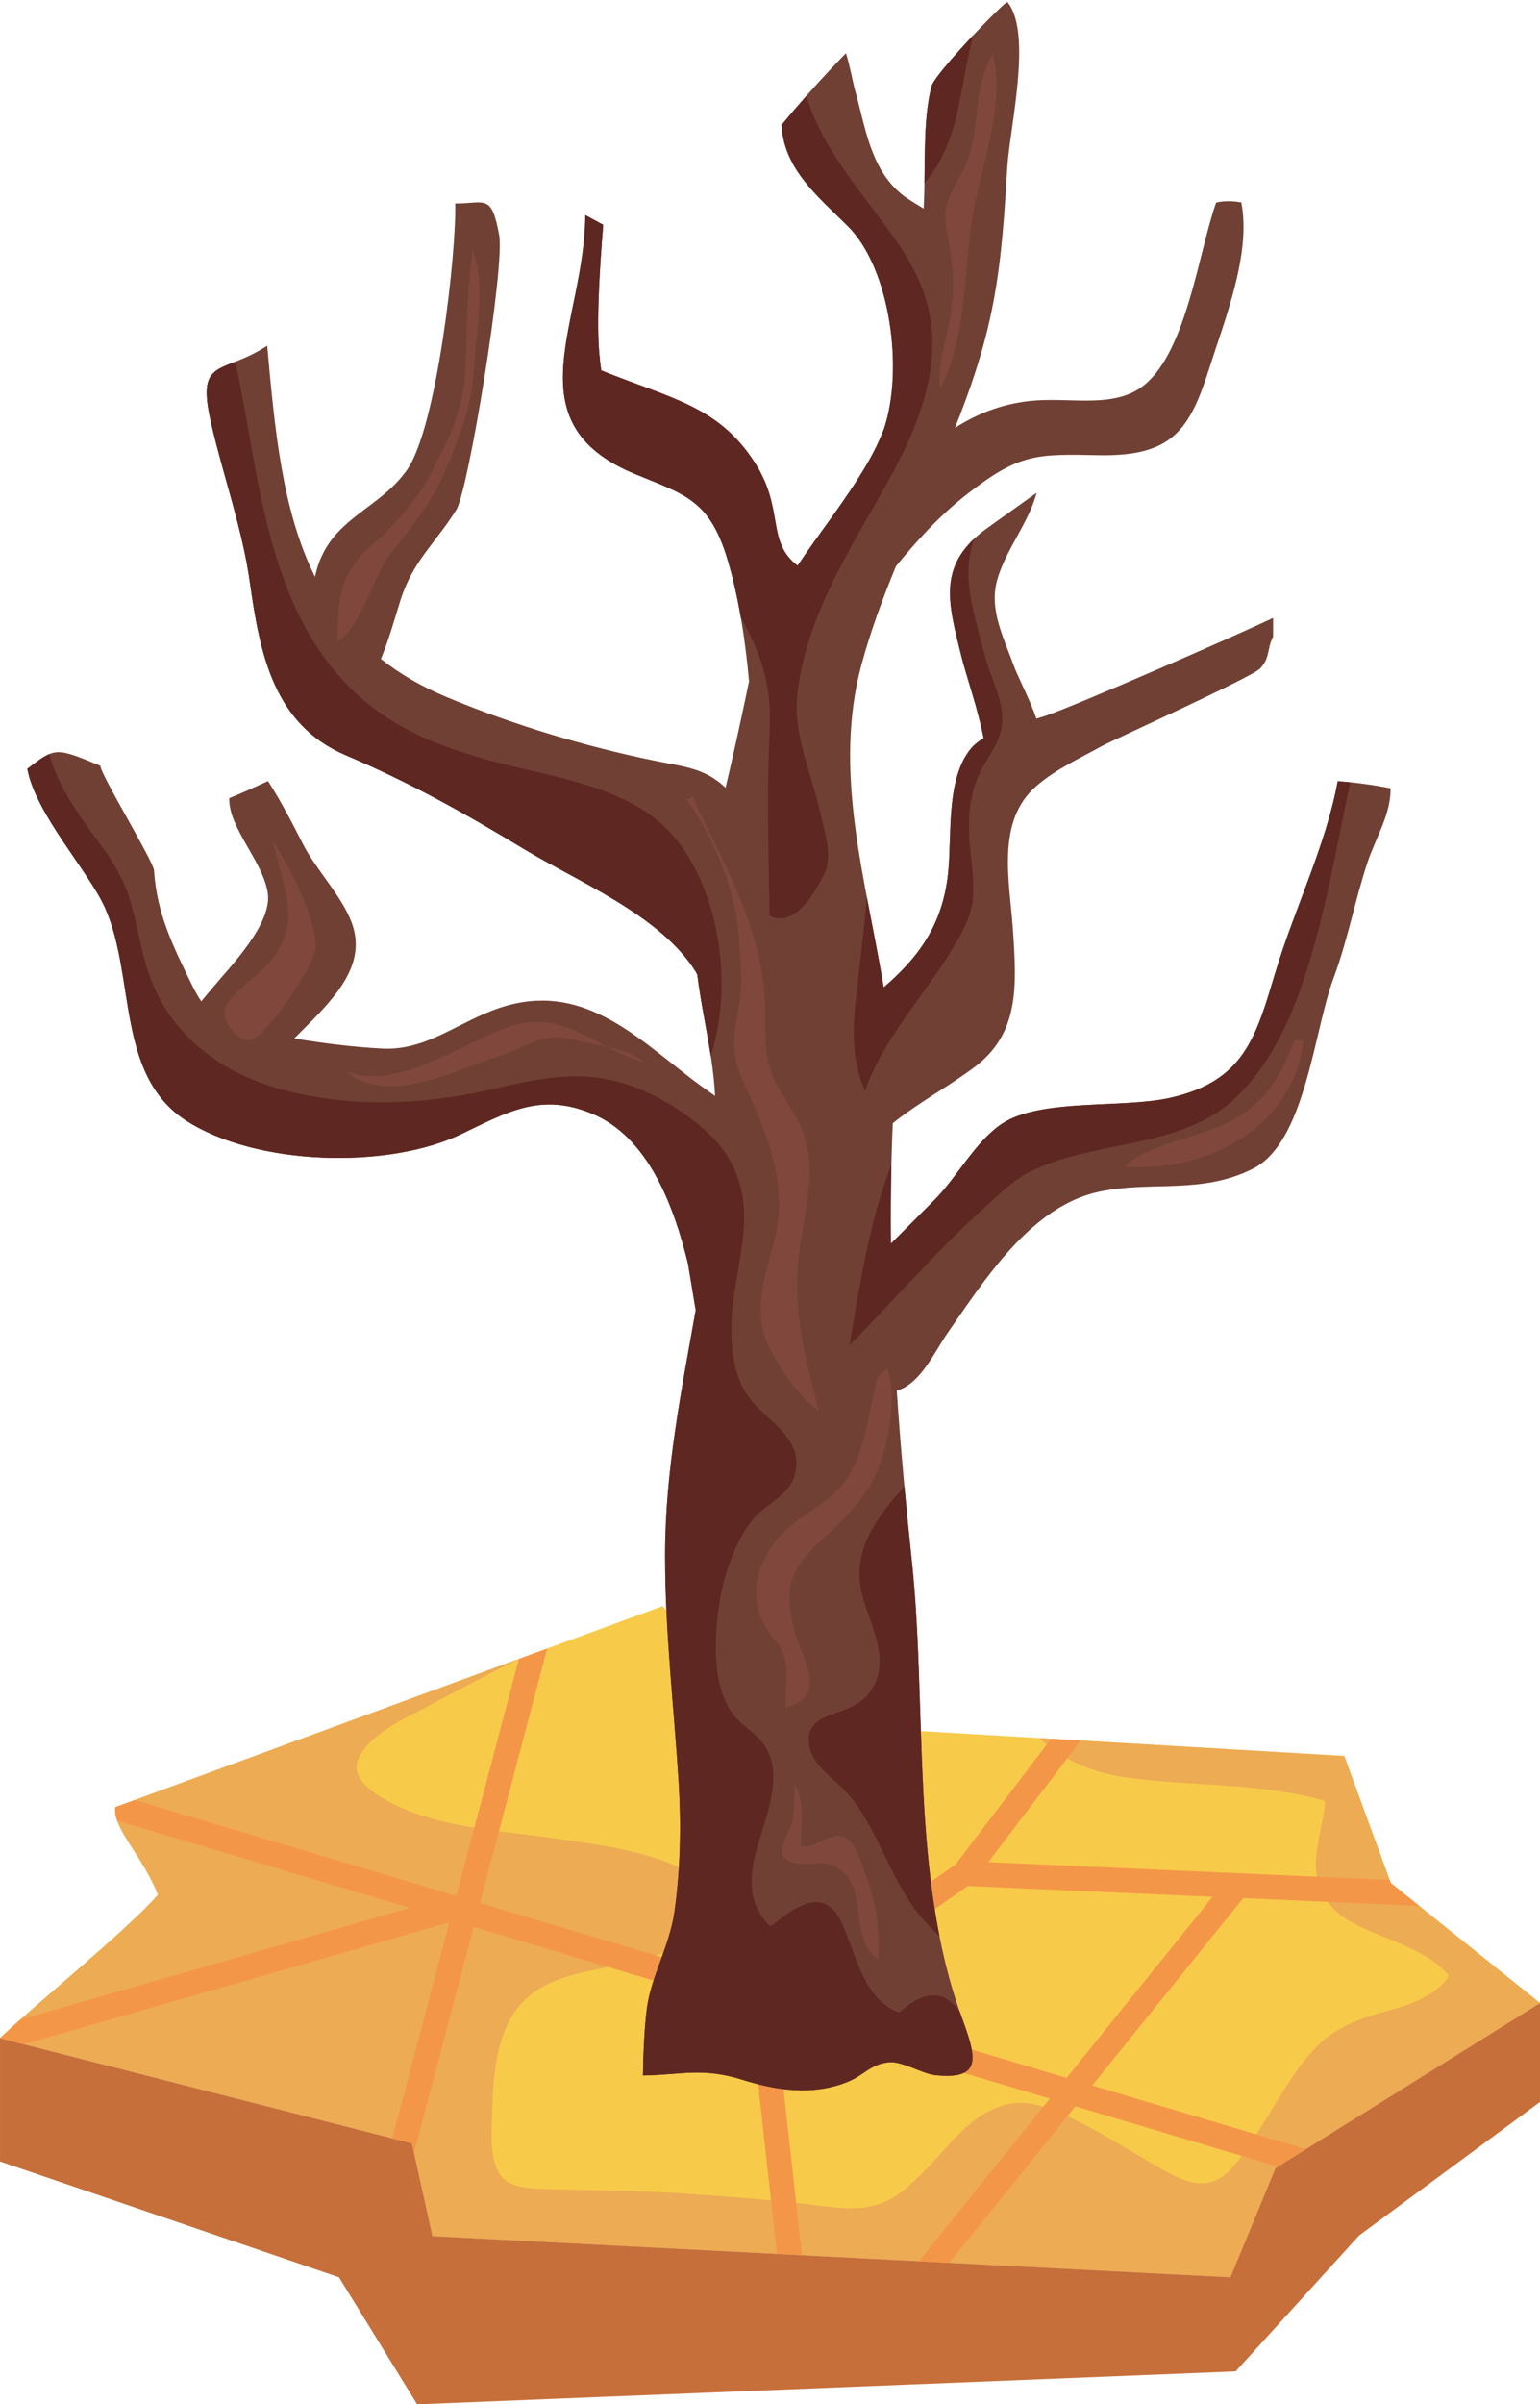 <?xml version="1.0" encoding="UTF-8"?><svg xmlns="http://www.w3.org/2000/svg" xmlns:xlink="http://www.w3.org/1999/xlink" height="1942.4" preserveAspectRatio="xMidYMid meet" version="1.0" viewBox="438.0 88.6 1245.3 1942.4" width="1245.3" zoomAndPan="magnify"><g><g id="change1_1"><path d="M 1055.461 1479.676 L 1525.012 1507.266 L 1562.664 1609.887 L 1683.316 1706.84 L 1469.422 1840.16 L 1432.957 1928.418 L 787.703 1895.16 L 771.074 1820.207 L 438.012 1735.227 C 466.566 1707.859 539.504 1649.027 565.77 1619.387 C 553.07 1587.246 529.055 1565.977 531.23 1548.598 L 973.801 1386.188 L 1055.461 1479.676" fill="#f8ca4a"/></g><g id="change2_1"><path d="M 1562.664 1609.887 L 1525.012 1507.266 L 1278.617 1492.789 C 1281.055 1495.078 1283.535 1497.316 1286.18 1499.398 C 1304.5 1513.828 1326.309 1521.426 1349.234 1524.629 C 1402.379 1532.059 1455.367 1528.578 1507.695 1543.047 C 1508.688 1543.316 1509.645 1544.367 1509.523 1545.449 C 1507.84 1561.949 1502.004 1578.66 1502.117 1595.238 C 1502.23 1614.488 1511.793 1630.359 1528.359 1640 C 1554.434 1655.18 1587.43 1660.539 1608.578 1683.379 C 1609.582 1684.457 1609.457 1685.82 1608.578 1686.918 C 1595.918 1702.609 1577.309 1708.438 1558.516 1713.539 C 1535.855 1719.68 1515.5 1727.539 1499.391 1745.527 C 1479.121 1768.18 1465.508 1796.637 1448.148 1821.527 C 1440.445 1832.578 1430.57 1848.656 1416.238 1851.777 C 1401.727 1854.93 1387.156 1846.52 1375.012 1839.609 C 1349.059 1824.84 1323.926 1808.188 1296.453 1796.238 C 1283.492 1790.609 1268.633 1785.438 1254.309 1788.32 C 1239.387 1791.32 1226.652 1799.789 1215.859 1810.301 C 1198.988 1826.738 1183.621 1847.379 1164.504 1861.27 C 1146.812 1874.141 1126.141 1873.938 1105.215 1871.168 C 1066.5 1866.031 1027.152 1863.219 988.211 1860.598 C 951.883 1858.148 915.637 1858.41 879.301 1857.051 C 867.355 1856.59 849.613 1856.77 842.176 1845.27 C 833.395 1831.688 835.613 1810.148 836.008 1794.91 C 836.629 1770.898 838.25 1744.68 849.066 1722.738 C 864.582 1691.258 895.344 1684.406 927.121 1678.348 C 946.949 1674.566 966.984 1670.309 985.305 1661.527 C 996.922 1655.969 1008.035 1649.227 1017.883 1640.898 C 1020.746 1638.477 1029.605 1633.289 1027.234 1629.508 C 1024.734 1625.488 1021.895 1621.668 1018.504 1618.34 C 985.781 1586.199 930.719 1580.289 887.559 1573.949 C 842.727 1567.355 792.027 1565.738 751.402 1543.586 C 739.25 1536.957 719.605 1524.188 728.598 1507.605 C 739.156 1488.137 765.207 1477.047 783.703 1467.188 C 808.566 1453.926 833.316 1440.828 858.551 1428.477 L 531.23 1548.598 C 529.055 1565.977 553.07 1587.246 565.77 1619.387 C 539.504 1649.027 466.566 1707.859 438.012 1735.227 L 771.074 1820.207 L 787.703 1895.16 L 1432.957 1928.418 L 1469.422 1840.16 L 1683.316 1706.84 L 1562.664 1609.887" fill="#edab54"/></g><g id="change3_1"><path d="M 1683.316 1706.84 L 1469.422 1840.16 L 1432.957 1928.418 L 787.703 1895.16 L 771.074 1820.207 L 438.012 1735.227 L 438.012 1834.82 L 712.113 1928.418 L 775.309 2031.059 L 1437.18 2004.449 L 1536.961 1894.688 L 1683.316 1786.758 L 1683.316 1706.84" fill="#c66f3a"/></g><g id="change4_1"><path d="M 1300.48 1767.32 L 1088.949 1704.309 L 1220.609 1612.262 L 1418.57 1620.988 Z M 1443.32 1622.09 L 1585.699 1628.379 L 1562.66 1609.871 L 1561.762 1607.379 L 1237.172 1593 L 1311.961 1494.77 L 1287.961 1493.371 L 1210.68 1594.852 L 1064.551 1697.02 L 1062.66 1696.48 L 1036.012 1457.449 L 1013.07 1431.16 L 1041.898 1690.289 L 826.125 1626.031 L 880.457 1420.43 L 857.605 1428.859 L 806.969 1620.289 L 546.887 1542.859 L 531.223 1548.602 C 530.773 1552.039 531.371 1555.641 532.719 1559.48 L 769.449 1629.969 L 454.492 1720.172 C 448.152 1725.809 442.516 1730.898 438.027 1735.238 L 457.184 1740.129 L 801.379 1641.602 L 755.23 1816.16 L 771.047 1820.199 L 772.742 1827.941 L 821.035 1645.34 L 1044.301 1711.84 L 1066.301 1909.512 L 1086.5 1910.551 L 1065.102 1718.23 L 1066.398 1720.07 L 1068.09 1718.871 L 1286.961 1784.09 L 1181 1915.449 L 1205.59 1916.699 L 1307.609 1790.27 L 1471.262 1839.02 L 1493.91 1824.891 L 1321.191 1773.449 L 1443.32 1622.09" fill="#f49648"/></g><g id="change5_1"><path d="M 1519.719 719.73 C 1510.238 771.5 1484.914 822.535 1469.559 873.43 C 1453.715 925.895 1444.621 961.961 1384.27 975.539 C 1345.148 984.336 1279.469 975.781 1248.258 996.449 C 1226.801 1010.656 1211.812 1039.848 1193.754 1057.93 C 1182.301 1069.398 1170.504 1081.328 1158.434 1093.297 C 1158.051 1061.086 1158.492 1028.688 1159.934 996.117 C 1161.023 995.188 1162.082 994.312 1163.07 993.551 C 1183.133 978.109 1205.664 965.969 1226.094 950.66 C 1262.578 923.324 1260.047 884.488 1257.152 840.734 C 1254.508 800.84 1243.031 752.465 1275.828 723.82 C 1291.531 710.125 1311.02 701.316 1329.105 691.301 C 1337.527 686.637 1450.461 635.676 1457.008 628.652 C 1465.43 619.621 1462.348 612.547 1467.473 603.055 L 1467.473 587.836 C 1438.41 601.684 1311.18 657.281 1284.832 666.402 C 1282.164 667.324 1279.207 668.234 1276.078 669.156 C 1270.688 653.465 1261.207 635.977 1257.152 624.75 C 1249.469 603.492 1238.121 581.512 1244.004 558.473 C 1250.254 534.02 1270.25 510.582 1276.176 486.793 L 1237.781 514.199 C 1194.773 543.977 1204.691 575.547 1215.574 619.348 C 1219.453 634.992 1228.703 660.852 1233.383 684.914 C 1229.383 687.348 1225.863 690.102 1223.184 693.309 C 1202.793 717.758 1207.844 763.578 1204.715 793.691 C 1200.191 837.379 1179.254 863.289 1152.602 886.316 C 1138.102 799.117 1111.301 712.035 1134.574 625.809 C 1141.922 598.59 1151.742 572.168 1162.504 546.035 C 1179.691 525.152 1197.453 505.402 1220.082 487.777 C 1262.344 454.844 1276.328 455.367 1326.051 456.367 C 1386.152 457.578 1400.137 435.848 1416.129 385.359 C 1428.117 347.5 1449.973 293.523 1441.727 252.133 C 1434.555 250.898 1428.504 250.684 1421.395 252.27 C 1407.297 292.102 1397.68 371.203 1363.699 399.344 C 1340.582 418.48 1306.777 410.062 1276.238 412.094 C 1251.988 413.703 1229.672 421.723 1210.211 434.336 C 1219.434 411.246 1227.781 387.867 1234.203 363.828 C 1246.832 316.539 1249.52 273.277 1252.539 223.629 C 1254.473 191.953 1273.07 115.062 1252.66 90.285 C 1251.301 88.641 1193.961 147.906 1191.312 158.16 C 1183.793 187.227 1186.762 224.141 1184.891 257.133 C 1178.613 253.129 1171.992 249.602 1166.562 245.07 C 1141.723 224.266 1137.863 191.469 1129.594 162.129 C 1127.484 154.645 1125.48 142.379 1122.055 131.539 C 1103.941 150.215 1086.484 169.527 1069.953 189.648 C 1072.102 225.551 1099.312 247.129 1123.641 271.355 C 1158.383 305.961 1168.742 388.27 1152.773 435.184 C 1149.223 444.402 1144.805 453.711 1139.082 463.453 C 1121.293 493.777 1100.664 518.977 1082.961 545.633 C 1057.094 525.727 1072.941 499.816 1047.762 461.406 C 1018.25 416.359 980.121 410.523 924.16 387.82 C 921.969 371.039 919.266 350.98 925.766 270.195 L 911.246 262.375 C 911.289 348.387 850.719 429.758 951.219 471.438 C 991.102 487.977 1011.594 491.871 1026.211 540.332 C 1035.133 569.859 1040.73 605.648 1043.711 639.02 C 1037.754 667.785 1031.461 696.414 1024.742 725.02 C 1007.895 709.25 992.551 708.289 968.348 703.375 C 912.5 692.035 853.062 674.348 798.621 651.531 C 778.113 642.938 760.793 632.633 746.012 620.945 C 752.551 605.176 757.195 588.348 761.621 574.152 C 771.676 541.844 790.117 527.535 807 500.453 C 816.816 484.695 846.414 303.965 841.625 278.355 C 835.344 244.773 830.555 253.004 806.117 253.004 C 807.117 292.988 791.281 433.711 767.195 468.129 C 744.523 500.516 705.57 507.074 693.973 549.426 C 693.504 551.148 693.125 552.895 692.746 554.641 C 666.039 500.965 660.168 435.285 654.062 367.898 C 617.312 392.074 596.227 376.242 608.863 430.969 C 618.789 473.941 633.961 515.457 640.133 559.309 C 648.168 616.414 659.191 673.824 717.531 698.672 C 769.051 720.617 812.297 744.617 861.242 774.219 C 905.855 801.203 972.301 827.996 1000.82 873.93 C 1001.051 874.305 1001.441 875.098 1001.914 876.098 C 1005.883 908.223 1014.434 939.867 1016.254 974.062 C 1009.145 968.938 1002.574 964.371 997.871 960.754 C 950.484 924.309 907.637 881.566 842.984 902.539 C 809.164 913.512 783.316 937.656 747.055 935.746 C 722.973 934.48 699.402 931.445 675.922 927.559 C 702.961 900.422 734.691 872.184 723.316 836.691 C 716.062 814.074 693.934 791.996 683.066 770.676 C 674.332 753.535 665.227 735.961 654.711 719.617 C 644.336 724.395 633.949 729.148 623.371 733.477 C 622.824 757.504 650.277 783.988 654.457 809.609 C 658.566 834.77 624.492 869.09 608.848 887.871 C 605.18 892.277 602.562 895.316 600.777 897.602 C 598.203 893.801 595.676 889.387 593.094 884.078 C 577.625 852.309 564.828 826.824 562.566 791.848 C 562.078 784.348 518.973 713.855 519.199 707.293 C 482.871 692.25 482.871 692.25 460.086 709.676 C 466.926 746.602 509.805 792.445 522.988 822.184 C 547.719 877.941 531.715 957.016 588.395 993.859 C 644.738 1030.477 751.332 1033.34 810.586 1005.039 C 848.16 987.074 875.09 971.031 916.777 988.332 C 962.43 1007.266 982.949 1063.148 994.27 1109.168 L 1000.57 1147.047 C 989.113 1211.887 975.812 1276.586 975.812 1345.301 C 975.812 1408.707 983.098 1468.141 986.871 1529.789 C 988.941 1563.688 988.078 1600.02 983.383 1633.109 C 979.469 1660.68 964.602 1685.129 961.156 1710.688 C 959.18 1725.391 958.176 1746.25 957.91 1765.359 C 989.047 1764.91 1005.801 1758.609 1038.523 1768.898 C 1065.422 1777.348 1095.152 1782 1123.395 1770.539 C 1136.895 1765.051 1141.934 1756.207 1156.812 1754.68 C 1167.32 1753.609 1183.973 1764.051 1194.312 1765.129 C 1232.965 1769.141 1227.492 1750.539 1215.641 1718.16 C 1173.934 1604.098 1188.031 1468.188 1175.254 1348.797 C 1170.402 1303.539 1166.191 1257.969 1163.164 1212.078 C 1182.434 1206.73 1194.031 1180.148 1204.363 1165.34 C 1234.121 1122.68 1271.609 1063.219 1326.5 1051.426 C 1368.977 1042.316 1408.98 1053.91 1451.02 1032.898 C 1493.66 1011.586 1500.172 922.141 1516.426 878.605 C 1527.875 847.906 1533.578 816.195 1543.719 785.582 C 1550.379 765.426 1562.668 746.801 1562.492 725.48 C 1548.609 722.699 1533.863 720.727 1519.719 719.73" fill="#704034"/></g><g id="change6_1"><path d="M 1198.48 217.684 C 1204.68 205.801 1209.02 193.219 1211.961 180.156 C 1216.68 159.16 1219.59 137.855 1225 117.066 C 1209.391 133.637 1192.711 152.75 1191.309 158.164 C 1185.32 181.324 1185.961 209.441 1185.539 236.602 C 1190.391 230.695 1194.938 224.484 1198.48 217.684" fill="#5f2721"/></g><g id="change6_2"><path d="M 1384.262 975.539 C 1345.141 984.34 1279.469 975.781 1248.262 996.449 C 1226.801 1010.66 1211.809 1039.852 1193.75 1057.93 C 1182.301 1069.398 1170.5 1081.328 1158.43 1093.301 C 1158.18 1072.141 1158.32 1050.891 1158.828 1029.57 C 1157.5 1032.84 1156.289 1036.129 1155.16 1039.32 C 1149.07 1056.441 1144.398 1074.039 1140.43 1091.75 C 1134.211 1119.48 1129.59 1147.48 1124.961 1175.5 C 1149 1151.02 1172.059 1125.59 1196.078 1101.07 C 1208.391 1088.5 1220.859 1076.039 1233.98 1064.301 C 1244.969 1054.461 1256.73 1042.469 1270 1035.711 C 1324.141 1008.148 1395.18 1018.449 1440.191 972.641 C 1475.711 936.469 1492.469 884.75 1504.891 836.77 C 1514.82 798.379 1521.512 759.32 1529.898 720.621 C 1526.488 720.27 1523.09 719.969 1519.711 719.738 C 1510.23 771.5 1484.91 822.531 1469.551 873.43 C 1453.711 925.898 1444.621 961.961 1384.262 975.539" fill="#5f2721"/></g><g id="change6_3"><path d="M 1135.41 1377.891 C 1142.238 1403 1159.039 1431.121 1141.539 1455.531 C 1135.77 1463.59 1126.371 1468.199 1117.25 1471.359 C 1105.68 1475.371 1091.66 1479.199 1091.949 1494.41 C 1092.219 1509.43 1104.039 1519.57 1114.469 1528.77 C 1123.34 1536.59 1129.82 1544.68 1136.02 1554.852 C 1153 1582.691 1163.07 1614.77 1184.789 1639.57 C 1188.922 1644.281 1193.27 1648.711 1197.738 1653.012 C 1178.23 1554.488 1185.68 1446.16 1175.25 1348.801 C 1173.129 1329.09 1171.18 1309.309 1169.352 1289.48 C 1146.02 1315.238 1125.859 1342.789 1135.41 1377.891" fill="#5f2721"/></g><g id="change6_4"><path d="M 1225.789 523.809 C 1196.93 550.852 1205.852 580.23 1215.57 619.359 C 1219.449 634.988 1228.699 660.852 1233.379 684.91 C 1229.379 687.352 1225.859 690.109 1223.18 693.309 C 1202.789 717.762 1207.84 763.59 1204.711 793.691 C 1200.191 837.379 1179.25 863.289 1152.602 886.32 C 1148.559 862 1143.559 837.699 1138.961 813.422 C 1138.871 814.422 1138.738 815.422 1138.648 816.422 C 1136.398 843.41 1132.91 869.969 1129.941 896.871 C 1127.148 922.09 1127.301 946.719 1137.461 970.039 C 1152.59 926.84 1183.98 895.102 1207.469 856.391 C 1215.449 843.23 1223.648 829.551 1224.77 813.809 C 1225.551 802.871 1224.551 792.129 1223.27 781.262 C 1220.699 759.371 1220.051 738.281 1228.301 717.41 C 1235.441 699.301 1249.391 688.871 1248.43 667.391 C 1247.852 654.379 1242.352 642.25 1238.121 630.109 C 1234.309 619.18 1231.68 607.98 1228.719 596.809 C 1223.75 577.949 1218.98 557.738 1222.148 538.141 C 1222.961 533.16 1224.191 528.391 1225.789 523.809" fill="#5f2721"/></g><g id="change5_2"><path d="M 640.133 559.324 C 648.168 616.426 659.188 673.84 717.531 698.688 C 769.043 720.629 812.297 744.633 861.242 774.23 C 905.852 801.203 972.293 828.004 1000.816 873.938 C 1001.047 874.312 1001.438 875.102 1001.906 876.105 C 1004.445 896.691 1008.859 917.086 1012.188 938.066 C 1015.746 928.543 1018.988 918.891 1021.398 909.035 C 1029.379 876.438 1027.789 842.129 1002.367 817.281 C 978.07 793.523 947.949 775.363 918.812 758.234 C 865.52 726.887 812.664 694.684 755.449 671.117 C 735.941 663.086 716.113 654.523 699.867 640.738 C 680.438 624.266 666.953 602.461 657.949 578.766 C 634.621 517.371 623.238 447.164 626.457 381.551 C 607.922 388.832 599.895 392.145 608.859 430.977 C 618.789 473.945 633.961 515.469 640.133 559.324" fill="#704034"/></g><g id="change6_5"><path d="M 640.133 559.312 C 648.168 616.418 659.191 673.824 717.531 698.684 C 769.051 720.625 812.301 744.625 861.242 774.215 C 905.855 801.199 972.301 828 1000.82 873.922 C 1001.051 874.297 1001.441 875.098 1001.914 876.102 C 1004.613 897.949 1009.391 919.59 1012.773 941.938 C 1025.871 899.988 1023.832 851.598 1008.953 810.738 C 997.941 780.539 980.496 754.969 951.816 739.297 C 926.469 725.453 898.332 718.316 870.367 711.863 C 817.176 699.59 764.453 685.961 723.855 646.926 C 652.574 578.391 648.094 473.02 628.344 380.801 C 608.477 388.641 599.598 390.852 608.863 430.965 C 618.789 473.941 633.961 515.461 640.133 559.312" fill="#5f2721"/></g><g id="change6_6"><path d="M 1104.461 794.727 C 1111.699 779.68 1104.832 760.91 1101.238 744.867 C 1093.922 712.18 1078.531 681.027 1083.008 646.926 C 1091.16 584.777 1124.891 533.188 1154.828 479.848 C 1172.441 448.48 1188.551 413.598 1191.531 377.262 C 1194.43 342.039 1183.27 312.988 1163.59 284.402 C 1138.121 247.383 1102.801 210.258 1090.18 166 C 1083.309 173.766 1076.539 181.625 1069.949 189.652 C 1072.102 225.555 1099.309 247.133 1123.641 271.359 C 1158.379 305.969 1168.738 388.277 1152.77 435.195 C 1149.219 444.398 1144.801 453.711 1139.078 463.457 C 1121.289 493.781 1100.66 518.98 1082.961 545.633 C 1057.09 525.734 1072.941 499.828 1047.758 461.402 C 1018.25 416.367 980.117 410.523 924.156 387.82 C 921.965 371.043 919.262 350.98 925.766 270.195 L 911.242 262.371 C 911.289 348.398 850.719 429.773 951.215 471.438 C 991.098 487.973 1011.59 491.871 1026.211 540.34 C 1030.598 554.859 1034.168 570.902 1037.039 587.414 C 1047.809 606.328 1056.148 626.379 1059.32 648.82 C 1061.539 664.469 1060.191 680.078 1059.691 695.789 C 1059.09 714.281 1058.93 732.785 1059.09 751.277 C 1059.301 776.922 1059.891 802.562 1060.238 828.207 C 1060.238 828.207 1080.699 844.035 1104.461 794.727" fill="#5f2721"/></g><g id="change6_7"><path d="M 1214.25 1714.18 C 1210.09 1708.43 1204.961 1703.07 1198.352 1701.391 C 1186.078 1698.25 1175.16 1706.039 1166.211 1713.52 C 1165.262 1714.32 1164.32 1714.391 1163.191 1713.91 C 1140.031 1703.961 1132.539 1677.449 1124.309 1655.879 C 1120.609 1646.199 1116.012 1631.57 1105.602 1626.949 C 1090.949 1620.449 1073.5 1635.238 1063.109 1643.68 C 1062.078 1644.512 1060.578 1644.738 1059.578 1643.68 C 1032.07 1614.352 1052.961 1578.629 1060.621 1545.691 C 1064.148 1530.488 1065.699 1513.75 1056.961 1499.879 C 1051.871 1491.801 1044.66 1487 1037.672 1480.809 C 1020.309 1465.449 1016.801 1440.891 1016.891 1418.73 C 1017 1390.551 1022.16 1360.949 1034.641 1335.5 C 1040.141 1324.27 1046.469 1314.82 1056.379 1307.051 C 1065.27 1300.07 1077.031 1292.828 1080.34 1281.238 C 1089.73 1248.34 1055.199 1236.852 1040.91 1213.52 C 1028.891 1193.898 1028.109 1166.172 1030.43 1143.961 C 1032.82 1121.129 1038.98 1098.59 1039.738 1075.602 C 1040.629 1048.531 1031.891 1024.25 1012 1005.34 C 986.305 980.91 950.633 961.43 914.777 958.59 C 886.75 956.371 859.895 963.211 832.781 969.301 C 778.582 981.48 721.02 983.422 666.871 969.078 C 614.27 955.148 571.363 921.68 555.969 867.809 C 551.125 850.84 548.406 833.32 543.379 816.422 C 538.523 800.109 530.574 786.59 520.633 772.898 C 503.363 749.121 485.805 726.461 477.84 697.859 C 473.008 699.84 467.887 703.711 460.086 709.68 C 466.926 746.609 509.805 792.449 522.988 822.191 C 547.719 877.941 531.715 957.02 588.395 993.859 C 644.738 1030.48 751.332 1033.34 810.586 1005.039 C 848.16 987.078 875.086 971.031 916.777 988.34 C 962.426 1007.27 982.949 1063.148 994.266 1109.172 L 1000.57 1147.051 C 989.113 1211.891 975.812 1276.59 975.812 1345.301 C 975.812 1408.711 983.098 1468.141 986.867 1529.789 C 988.938 1563.691 988.074 1600.02 983.379 1633.109 C 979.469 1660.68 964.602 1685.129 961.156 1710.691 C 959.176 1725.391 958.172 1746.25 957.906 1765.359 C 989.047 1764.91 1005.801 1758.609 1038.52 1768.898 C 1065.422 1777.352 1095.148 1782 1123.391 1770.539 C 1136.891 1765.051 1141.93 1756.211 1156.809 1754.68 C 1167.32 1753.609 1183.969 1764.051 1194.309 1765.129 C 1232.961 1769.141 1227.488 1750.539 1215.641 1718.16 C 1215.16 1716.84 1214.719 1715.5 1214.25 1714.18" fill="#5f2721"/></g><g id="change7_1"><path d="M 1220.23 218.504 C 1211.891 240.145 1198.801 249.543 1203.25 273.188 C 1207.77 297.195 1210.434 314.883 1207.133 340.051 C 1204.602 359.312 1195.363 382.637 1198.27 402.766 C 1218.41 363.891 1217.402 315.848 1223.215 271.309 C 1228.855 228.016 1251.766 175.809 1240.867 132.453 C 1224.984 156.828 1230.578 191.652 1220.23 218.504" fill="#80483c"/></g><g id="change7_2"><path d="M 821.035 288.219 C 814.34 324.027 816.414 358.949 813.543 395.477 C 811.422 422.477 798.738 448.477 785.488 472.742 C 773.332 494.996 756.297 513.695 736.84 530.805 C 712.871 551.887 710.723 574.008 711.09 606.574 C 730.527 595.113 739.41 554.004 754.238 535.305 C 772.055 512.852 787.805 493.566 798.586 467.691 C 809.707 440.996 819.32 417.223 821.035 387.996 C 822.684 359.938 830.652 320 821.035 293.203 L 821.035 288.219" fill="#80483c"/></g><g id="change7_3"><path d="M 993.156 734.738 C 1015.621 763.852 1033.801 811.781 1035.629 847.051 C 1036.512 864.25 1038.898 884.059 1035.551 901.871 C 1031.27 924.672 1028.57 939.109 1038.738 961.73 C 1053.711 994.988 1068.602 1027.07 1067.98 1064 C 1067.379 1100.488 1042.25 1136.738 1058.641 1173.84 C 1066.148 1190.82 1084.422 1218.16 1099.98 1228.34 C 1090.359 1189.012 1080.52 1156.359 1082.961 1113.898 C 1085.18 1075.328 1102.141 1033.379 1084.891 997.281 C 1076.059 978.781 1061.871 964.379 1058.57 943.719 C 1055.422 924 1057.969 903.781 1055.52 884.41 C 1050.738 846.691 1036.672 811.922 1019.98 777.77 C 1012.672 762.828 1004.609 747.539 998.148 732.25 L 993.156 734.738" fill="#80483c"/></g><g id="change7_4"><path d="M 1484.578 929.309 C 1472.398 961.66 1459.48 982.172 1427.199 997.219 C 1405.91 1007.141 1361.5 1015.398 1347.641 1031.09 C 1413.41 1036.172 1483.898 999.82 1492.059 929.309 L 1484.578 929.309" fill="#80483c"/></g><g id="change7_5"><path d="M 1147.82 1201.211 C 1139.66 1230.48 1137.738 1268.871 1116.012 1291.691 C 1099.551 1308.988 1077.82 1315.84 1063.559 1336.059 C 1048.449 1357.461 1043.969 1380.199 1057.27 1403.34 C 1063.27 1413.781 1070.738 1418.199 1073.109 1430.578 C 1075.32 1442.18 1072.559 1456.051 1073.422 1467.809 C 1109.602 1459.379 1085.352 1426.23 1080.328 1405.762 C 1072.398 1373.461 1075.238 1358.379 1099.801 1335.289 C 1116.559 1319.539 1134.711 1303.219 1144.641 1282.969 C 1156.328 1259.129 1164.199 1216.34 1155.301 1193.73 L 1147.82 1201.211" fill="#80483c"/></g><g id="change7_6"><path d="M 1080.461 1530.488 C 1080.48 1540.949 1080.551 1550.531 1078.59 1560.422 C 1077.531 1565.719 1068.621 1580.93 1070.238 1585.488 C 1075.73 1600.93 1100.289 1590.102 1112.34 1595.969 C 1142.961 1610.898 1122.512 1653.191 1147.93 1671.801 C 1149.648 1647.77 1146.551 1624.691 1137.84 1602.961 C 1134.371 1594.309 1129.988 1576.379 1120.5 1572.781 C 1108.621 1568.281 1098.32 1582.191 1085.84 1580 C 1084.961 1566.16 1088.719 1547.789 1082.961 1535.48 L 1080.461 1530.488" fill="#80483c"/></g><g id="change7_7"><path d="M 648.23 873.82 C 641.703 879.84 620.859 895.18 619.551 904.922 C 617.941 916.91 632.723 931.039 640.805 928.68 C 655.754 924.328 692.582 866.91 693.262 854.48 C 694.5 831.73 671.289 787.262 658.773 768.059 C 667.734 810.68 685.719 839.191 648.23 873.82" fill="#80483c"/></g><g id="change7_8"><path d="M 718.762 954.262 C 757.68 970.301 812.297 931.559 847.914 918.711 C 893.352 902.32 918.246 935.672 959.789 946.961 C 944.586 935.211 921.816 933.43 903.355 928.809 C 876.043 921.98 867.777 933.16 842.93 941.23 C 808.703 952.352 754.633 980.922 721.254 956.75 L 718.762 954.262" fill="#80483c"/></g></g></svg>